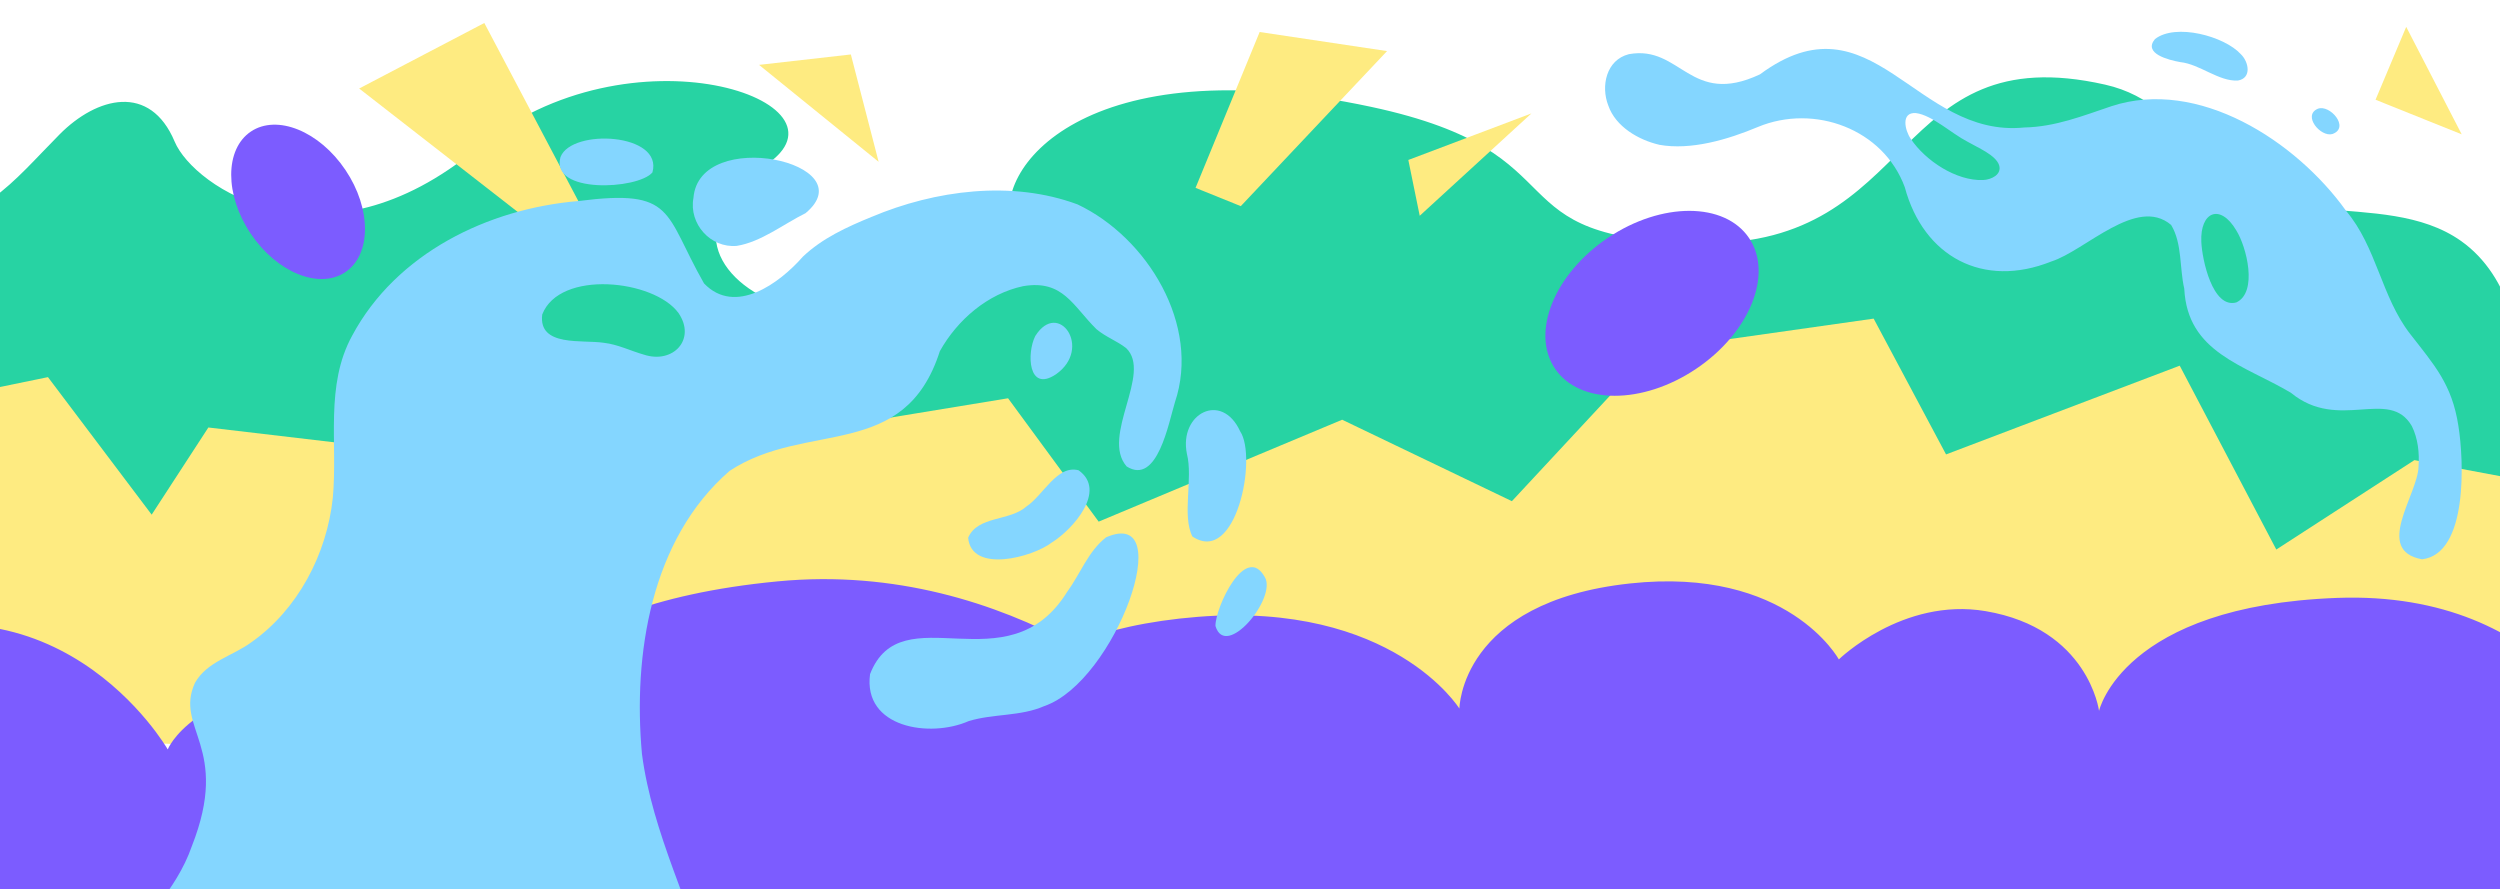 <?xml version="1.0" encoding="UTF-8"?>
<svg xmlns="http://www.w3.org/2000/svg" viewBox="0 0 1908 678.64">
  <defs>
    <style>
      .cls-1 {
        fill: #27d3a3;
      }

      .cls-1, .cls-2, .cls-3, .cls-4 {
        fill-rule: evenodd;
      }

      .cls-2, .cls-5 {
        fill: #feeb81;
      }

      .cls-3, .cls-6 {
        fill: #7c5cff;
      }

      .cls-4 {
        fill: #84d6ff;
      }
    </style>
  </defs>
  <g id="Ebene_4" data-name="Ebene 4">
    <path class="cls-1" d="M1733.78,492.65c26.94,8.27,53.33,17.62,86.5,8.39,38.17-10.62,71.38-37.95,89.15-73.36,17.97-35.8,20.06-77.39,18.51-117.41-1.82-46.89-11.34-99.19-49.62-126.32-30.07-21.31-69.63-21.13-106.31-24.64-34.98-3.35-65.24-13.19-89.11-39.51-22.67-25-41.38-47.32-76.28-55.21-163.96-37.05-141.85,123.09-307.31,120.98-165.46-2.12-85.85-68.24-252.87-104.02-218.19-46.74-291.38,48.1-273.75,92.91,17.63,44.81-94.11,86.96-174.48,58.99-53.92-18.76-77.11-65.92-13.99-107.39,73.96-48.59-103.74-109.55-219.96-13.07-117.08,97.19-216.34,29.88-230.94-4.87-18.81-44.78-59.35-34.28-87.87-5.52-36.24,36.55-60.41,70.25-117.72,68.56-37.67-1.11-73.87-14.28-111.1-20.11-37.24-5.82-79.26-2.76-106.59,23.19-28.15,26.73-32.7,69.44-33.37,108.25-.85,48.85,1.7,97.76,7.61,146.26,3.04,24.98,8.1,51.99,26.97,68.64,20.9,18.44,51.81,18.27,79.66,17.08,79.2-3.38,435.18-23.19,488.54-23.48,164.11-.91,328.21-1.83,492.32-2.74,180.14-1,360.28-2,540.42-3.01,123.6-.69,247.21-1.38,370.81-2.06,18.2-.1,34.61,4.48,50.82,9.46Z"/>
  </g>
  <g id="Ebene_3" data-name="Ebene 3">
    <path class="cls-2" d="M912.44,143.38l34.53,13.95,111.62-118.34-97.22-14.56-48.93,118.95ZM274.11,67.55l135.17,105.23,33.51-16.66L369.63,17.55l-95.52,50ZM1083.53,164.68l85.26-78.13-93.96,35.53,8.7,42.6ZM1836.42,20.5l-23.41,55.62,65.76,26.41-42.35-82.03ZM579.3,49.51l91.27,73.98-21.2-81.93-70.07,7.95Z"/>
    <polygon class="cls-5" points="667.48 589.4 676.42 691.25 1893.86 740.6 1919.43 365.52 1842.68 351.16 1737.27 419.4 1663.56 279.08 1485.23 346.81 1429.97 243.17 1261.17 267.13 1153.87 382.5 1024.33 320.33 838.5 398.11 769.35 303.96 644.25 324.51 404.48 267.3 348.55 391.09 276.46 340.09 159.02 326.26 115.76 392.78 36.6 287.82 -99.54 315.85 -109.3 558.11 667.48 589.4"/>
    <ellipse class="cls-6" cx="1260.83" cy="231.53" rx="89.26" ry="60.27" transform="translate(85.09 742.34) rotate(-33.89)"/>
    <ellipse class="cls-6" cx="227.51" cy="154.07" rx="43.56" ry="64.63" transform="translate(-47.26 153.02) rotate(-33.89)"/>
  </g>
  <g id="Ebene_2" data-name="Ebene 2">
    <path class="cls-3" d="M-111.76,842.47l832.53-5.78h1279.64v-240.94c.86-20.42-52.61-145.42-216.57-139.44-163.9,5.98-181.85,86.23-181.85,86.23,0,0-8.05-62.86-86.62-76.13-63.2-10.68-111.97,36.85-111.97,36.85,0,0-38.69-71-159.32-57.98-130.02,14.03-130.22,95.69-130.27,95.52,0,0-50.67-81.89-199.69-70.03-37.93,3.02-69.65,10.29-96.1,20.78-57.62-30.92-134.53-56.47-224.36-47.87-197.1,18.88-214.28,106.57-214.28,106.57,0,0-26.15-45.7-126.68-35.09-107.33,11.32-124.68,56.8-124.68,56.8,0,0-86.89-151.52-258.96-72.71-143.86,65.89,19.18,343.23,19.18,343.23Z"/>
  </g>
  <g id="Ebene_7" data-name="Ebene 7">
    <g>
      <path class="cls-4" d="M665.26,165.5c-18.79,7.69-37.68,16.28-52.52,30.4-17.8,20.31-51.66,45.21-75.44,20.38-30.82-54.14-21.77-72.32-95.85-62.85-68.85,5.77-138.95,39.79-172.66,102.7-20.94,38.18-10.99,82.01-14.76,123.56-4.5,43.37-26.93,85.78-62.41,110.63-14.2,10.38-33.67,14.6-42.82,30.82-15.98,34.95,27.53,48.73-2.39,124.66-11.99,34.58-38.96,57.87-58.35,88.16-37.91,51.74-25.66,116.18-27.37,175.67,8.04,55.03-60.35,72.77-102.08,78.33-11.17.47-44.05.07-23.42,16.73,7.86,6.49,20.45,9.37,25.19,18.34-.34,18.87-35.71,17.46-48.54,10.88-116.49-71.86-143.47,11.72-218.17-111.7-18.98-27.91-20.27-48.72-21.43-80.33-3.97-17.74-21.38-14.3-29.55-.91-8.32,12.74-12.28,28.03-13.61,43.23-4.91,37.08,26.08,61.33,46.29,87.77,78.22,132.21,83.81,50.14,150.5,140.79,86.76,116.67,226.34,107.77,307.05-9.53,30.78-45.13,68.56-102.15,130.09-100.37,76.29,11.25,106.7,25.07,176.71-24.25,63.9-56.35,134.58-137.35,103.9-228.39-15.85-58.69-45.74-114.01-53.68-174.85-6.88-75.74,6.73-163.79,66.87-215.97,58.84-38.78,133.48-6.98,160.5-91.41,13.33-23.85,36.52-43.87,63.58-49.59,30.47-5.21,38.03,15.26,55.96,32.85,7.08,5.95,15.53,8.89,22.58,14.38,20.29,19.21-19.6,67.34.42,90.35,23.53,14.9,32.17-33.83,36.88-49.03,19.81-58.77-21.1-125.73-74.3-150.93-50.15-18.66-108.65-10.95-157.17,9.49ZM533.06,786.13c-.75,18.3-14.1,33.32-21.8,49.28-9.31,18.41-16,40.32-35.09,51.19-6.79,4.03-22.81,9.89-24.36-1.32,4.39-21.72,24.91-41.79,26.45-64.99,4.21-19.33,10.08-41.98,27.83-53.03,14.34-8.55,27.54,3.08,26.97,18.87ZM517.84,238.91c13.71,20.09-4.2,39.12-26.49,31.73-9.91-2.8-19.81-7.78-30.4-9-16.18-2.57-50.24,3.44-47.12-21.63,13.26-34.4,85.41-26.65,104.01-1.11Z"/>
      <path class="cls-4" d="M497.93,131.6c8.48-30.1-61.74-33.76-70.15-11.76-8.2,28.35,59.07,24.86,70.15,11.76Z"/>
      <path class="cls-4" d="M529.23,151.11c-3.6,19.7,13.04,38.36,33.11,36.54,18.52-2.98,35.65-16.64,52.48-24.97,46.33-38.61-81.18-66.42-85.59-11.57Z"/>
      <path class="cls-4" d="M844.22,410.05c-13.78,10.69-19.56,27.72-29.89,41.84-45.32,72.86-126.27.95-150.31,62.58-5.48,41.08,45.71,48.91,75.29,35.87,18.93-5.79,39.5-3.44,57.77-11.49,54.49-18.78,102.62-152.84,47.14-128.8Z"/>
      <path class="cls-4" d="M823.2,358.93c-16.44-4.44-27.13,19.26-39.75,27.54-12.61,11.47-37.34,6.98-44.56,23.94,2.52,27.53,49.33,14.88,63.96,3.55,16.02-9.99,42.19-39.54,20.36-55.02Z"/>
      <path class="cls-4" d="M790.15,256.4c-6.66,12.99-5.63,43.62,15.8,29.24,28.12-19.78,1.89-57.28-15.8-29.24Z"/>
      <path class="cls-4" d="M905.83,346.29c4.85,18.89-3.91,47.18,4.22,63.17,33.44,22.33,49.71-60.36,36.45-80.26-14.08-30.76-46.82-13.61-40.67,17.09Z"/>
      <path class="cls-4" d="M927.64,477.79c7.89,26.03,47.01-21.48,37.7-37.26-14.66-26.55-37.91,23.04-37.7,37.26Z"/>
    </g>
    <g>
      <path class="cls-4" d="M1266.2,110.48c24.29,4.43,52.61-4.01,75.44-13.58,43.02-17.88,95.79,1.5,112.1,46.02,14.35,53.1,59.82,77.46,111.82,56.65,26.07-8.28,65.16-50.25,91.44-27.89,8.56,14.1,6.36,33.03,10.03,48.64,2.42,48.82,45.21,58.01,81.35,79.42,36.52,30.13,74.93-4.3,92.27,25.35,4.76,9.44,5.93,20.73,5.17,31.21-.71,21.45-34.33,63.84,2.71,70.56,35.18-4.13,31.95-75.63,27.72-101.82-4.88-31.75-18.34-46.39-37.01-70.42-21.81-28.27-25.45-66.18-48.7-93.69-38.33-53.54-112.88-101.59-179-79.91-21.77,7.32-42.98,15.81-66.51,16.27-83.46,8.5-116.29-103.77-201.84-40.54-53.33,25.06-60.3-22.62-100.01-15.41-17.37,4.38-21.52,24.45-15.75,39.16,5.61,16.29,23.23,26.32,38.77,29.95ZM1706.77,175.91c7.8,12.41,16.57,47.04.03,54.89-18.25,5.05-26.21-33.01-26.75-46.21-1.04-22.97,14.42-29.65,26.72-8.69ZM1462.25,86.31c12.18,1.48,27.25,15.6,39.21,21.76,7.8,4.56,21.64,10.14,24.26,18,2.26,7.18-5.98,11.06-12.22,11.33-20.55.81-44.03-14.79-55.18-31.41-4.51-6.41-7.76-20.57,3.93-19.68Z"/>
      <path class="cls-4" d="M1780.1,102.29c13.7-4.89-2.1-23.03-11.25-19.24-11.69,5.11,2.2,21.81,11.25,19.24Z"/>
      <path class="cls-4" d="M1663.95,47.39c15.05,1.6,29.31,14.87,43.98,14.09,10.8-1.83,8.36-14.3,2.23-20.17-12.44-13.66-49.72-23.82-65.47-11.5-9.33,11.12,10.57,16.04,19.27,17.58Z"/>
    </g>
  </g>
</svg>